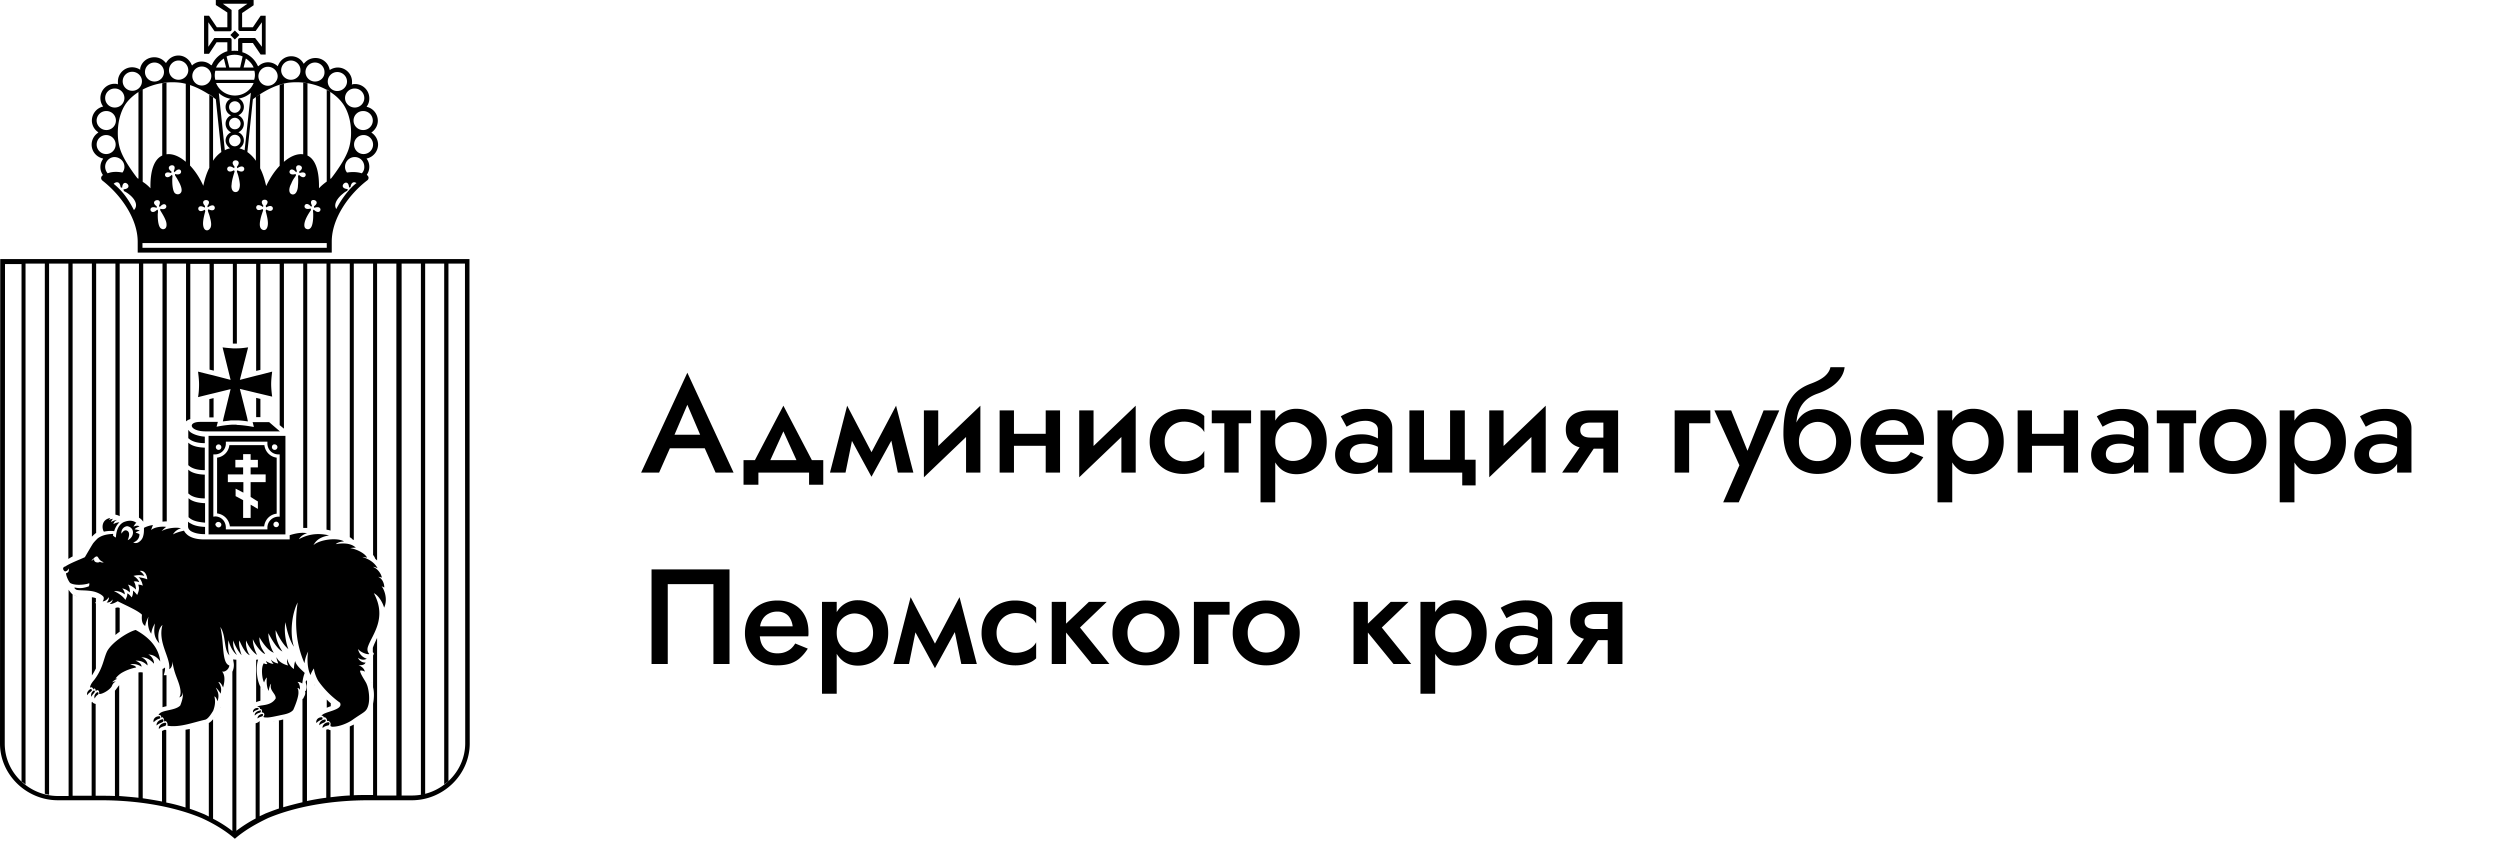 <?xml version="1.0" encoding="UTF-8"?> <svg xmlns="http://www.w3.org/2000/svg" width="222" height="75" fill="none"> <path fill="#000" fill-rule="evenodd" d="M5.136 71.063h3.802c3.424 0 6.56.577 8.96 1.577 1.068.488 2.09 1.088 2.958 1.843.867-.755 1.89-1.333 2.957-1.843 2.401-1 5.514-1.577 8.96-1.577h3.802c2.78 0 5.137-2.265 5.137-5.041l-.023-43.015H.022L0 66.022c0 2.776 2.357 5.04 5.136 5.04Zm15.898 2.754c-.067.066-.134.088-.178.133l.178-.133Zm18.41-50.41v46.235c.133-.09.244-.178.378-.29V23.407h1.467c0 14.19.022 28.403.022 42.594 0 2.576-2.179 4.64-4.736 4.64h-.911V23.407h1.712v47.168a2.33 2.33 0 0 0 .378-.088v-47.08h1.69Zm-24.592 41.46h.045-.045Zm3.691-.644s.023 0 .023-.022l-.023.022Zm-.022.022s.022 0 .022-.022c0 .022 0 .022-.022.022Zm-.044.022c.022 0 .044-.022.044-.022-.022.022-.022.022-.044.022Zm-.023.023s.023 0 .023-.023l-.023.023Zm-.088.022h.066-.066Zm-.023 0h.023-.023Zm-.044.022h.044-.044Zm-.045 0h.023-.023Zm1.334-1.51c0-.022 0-.022.023-.044 0 0 0 .022-.023.044Zm-.555.955c.022-.022.022-.045.044-.045l-.044.045Zm5.625.244c.044 0 .067-.022.111-.022-.044.022-.067.022-.111.022Zm-.378.067h.067c0-.022-.023 0-.067 0Zm-.067 0h.067-.067Zm-.178.022h.067-.067Zm-.489 0h.067-.067Zm9.339-5.063.022-.022s0 .022-.022.022Zm-.067.089c0-.023 0 0 0 0 0-.023 0 0 0 0Zm.156 1.399c0-.023-.023-.045-.023-.067 0 .022.023.044.023.067Zm.066.089c0-.023-.022-.045-.022-.067 0 .022 0 .044.022.067Zm.067.177c0-.022-.022-.044-.022-.066l.022.066Zm-18.321 1.91v-2.754h-.245c.067-.244.134-.444.111-.688a.592.592 0 0 1-.222.133v3.398c.089-.022.222-.067.356-.089Zm8.493-1.466.023.023c0-.023 0-.023-.023-.023Zm0-.044.023.022c-.023 0-.023 0-.023-.022Zm-.066-.067.022.022-.022-.022Zm-.067-.11s0 .021.022.021c0 0-.022 0-.022-.022Zm-.022-.023s0 .022.022.022l-.022-.022Zm-.534 1.51c-.022.022-.022.022 0 0-.022.022-.022.022 0 0Zm.022-.022s-.022.022-.022.044l.022-.044Zm.023-.022c-.023 0-.023.022 0 0-.023 0-.023.022 0 0Zm0-.023c0 .023 0 .023 0 0 0 .023 0 .023 0 0Zm.11-3.864v3.776c.112-.067.245-.09.379-.134V60.96v.022c-.334-.622-.423-1.732-.2-2.42-.045.021-.112.021-.178.021Zm5.76 3.02c.022.023.044.045.044.067 0-.044-.022-.044-.045-.066Zm-.556-.754c.022.022.022.044.044.066-.022-.022-.044-.044-.044-.066Zm-.067-.111c.022.022.022.044.044.066-.022-.022-.044-.044-.044-.066Zm1.134 1.376v.733c.067-.022.222-.089.356-.133v-.267a2.448 2.448 0 0 1-.356-.333ZM6.804 52.942c.022 0 .022 0 .044.022-.022 0-.044-.022-.044-.022Zm-.134-.045c.023 0 .023 0 .045.023 0 0-.022 0-.045-.023Zm-.066-.022c.022 0 .044.022.066.022-.022 0-.044 0-.066-.022Zm-.045-.022c.022 0 .022.022.045.022-.023-.022-.045-.022-.045-.022Zm3.691 1.133v2.398c.133-.111.245-.2.378-.289v-2.11l-.133-.044a.8.8 0 0 0-.245.045ZM8.516 59.36v-5.774a.169.169 0 0 0-.09-.045c.023-.022.068-.044.09-.066v-.355c-.045-.023-.09-.023-.134-.045-.066-.022-.155-.022-.222-.044v6.95c.133-.2.245-.4.356-.621Zm10.072-23.917v1.62h.378v-1.71l-.378.09Zm4.536 1.599V35.42l-.378-.088v1.71h.378Zm-2.268-24.05a.503.503 0 0 1-.512-.512c0-.288.223-.51.512-.51.289 0 .511.222.511.51 0 .267-.244.511-.511.511ZM27.97 7.24a.844.844 0 1 1 .845-.844c.022.466-.356.844-.845.844Zm4.38 1.465a.844.844 0 0 1-.845.844c-.467 0-.867-.377-.867-.844a.85.85 0 0 1 .867-.844c.467 0 .845.378.845.844Zm.756 1.999a.85.85 0 0 1-.867.844.844.844 0 1 1 0-1.688.85.85 0 0 1 .867.844Zm-3.157-2.62a.844.844 0 1 1 0-1.688c.467 0 .867.377.867.844 0 .466-.4.843-.867.843Zm3.18 4.752a.844.844 0 1 1-1.689 0 .844.844 0 0 1 1.688 0Zm-22.08-4.13a.85.85 0 0 1-.867.843.844.844 0 1 1 0-1.688.85.85 0 0 1 .867.844Zm-.756 1.998a.844.844 0 0 1-.844.844c-.467 0-.868-.378-.868-.844a.85.85 0 0 1 .868-.844c.467 0 .845.378.845.844Zm-.022 2.132a.844.844 0 1 1-1.688 0 .844.844 0 0 1 1.688 0Zm1.468-6.463c.467 0 .867.378.867.844a.85.85 0 0 1-.867.844.844.844 0 1 1 0-1.688Zm2.823.023a.844.844 0 1 1-1.688 0 .844.844 0 0 1 1.688 0Zm8.094-3.02h-1.312c-.133 0-.2.066-.2.155v1c-.09-.023-.2-.023-.29-.023-.11 0-.2 0-.288.022v-1a.152.152 0 0 0-.156-.155h-1.378l-.534.778V1.976l.556.8h1.356a.152.152 0 0 0 .156-.156V.888l-.779-.555h2.18l-.8.555v1.71c0 .09.066.156.155.156H22.7l.556-.778v2.177l-.6-.778Zm-1.334 2.62h-.956l-.245-.977c.222-.111.467-.156.712-.156.244 0 .489.045.711.156l-.222.977Zm-1.245 0h-.89c.134-.333.4-.6.69-.8l.2.8Zm.778 4.02a.503.503 0 0 1-.512-.511c0-.289.223-.511.512-.511.289 0 .511.222.511.51 0 .267-.244.511-.511.511Zm.511.954c0 .289-.222.511-.511.511a.503.503 0 0 1-.512-.51c0-.29.223-.511.512-.511.267 0 .511.244.511.51Zm.356 2.377a4.024 4.024 0 0 0-.467-.178c.245-.133.4-.4.4-.689a.78.78 0 0 0-.489-.732.834.834 0 0 0 .49-.755c0-.334-.2-.622-.49-.755a.81.81 0 0 0 .49-.756c0-.31-.179-.6-.445-.732.4-.067.756-.245 1.067-.511l-.556 5.107Zm.8-7.351h-.889l.2-.8c.29.2.556.467.69.8Zm.045 1.088H19.12a1.622 1.622 0 0 1 0-.8h3.47a1.4 1.4 0 0 1-.023.8Zm-.045.289a1.786 1.786 0 0 1-1.667 1.11c-.734 0-1.401-.444-1.668-1.11h3.335Zm1.268.244a.844.844 0 1 1 0-1.688c.467 0 .867.378.867.844 0 .444-.4.844-.867.844Zm8.338 7.773c-.423-.134-.89-.134-1.312-.067a.79.79 0 0 1-.178-.51c0-.467.378-.867.867-.867.467 0 .845.378.845.866a.786.786 0 0 1-.222.578Zm-6.293-8.306c-.467 0-.867-.377-.867-.844 0-.466.378-.866.867-.866a.85.85 0 0 1 .845.866c.022.467-.378.844-.845.844Zm-14.785 7.728a.79.79 0 0 1-.178.51c-.445-.088-.912-.088-1.312.068a.888.888 0 0 1-.223-.578c0-.466.378-.866.845-.866.49.022.867.4.867.866Zm7.715-8.061a.844.844 0 1 1-1.688 0 .844.844 0 0 1 1.688 0Zm-2.913.333a.844.844 0 0 1-.845-.844c0-.466.378-.866.845-.866.467 0 .867.378.867.866 0 .467-.4.844-.867.844Zm4.58 6.085c-.177.044-.333.089-.467.178l-.533-5.086c.289.267.645.444 1.045.51a.8.8 0 0 0-.445.734c0 .333.2.621.49.732a.81.81 0 0 0-.49.755c0 .334.2.622.49.756-.29.133-.49.4-.49.732 0 .29.178.533.4.689Zm8.605 8.838H12.651v-.422h16.365v.422h.022Zm-16.787.422h17.21v-.977c0-2.087 1.556-4.22 3.157-5.44a.273.273 0 0 0 .11-.223c0-.089-.044-.155-.11-.222l-.045-.044.023-.045c.133-.2.2-.422.2-.666 0-.244-.067-.466-.2-.666l-.045-.067.089-.022a1.28 1.28 0 0 0 .934-1.221c0-.4-.2-.777-.534-1.022l-.066-.044.066-.045c.312-.244.512-.6.512-.999 0-.577-.378-1.066-.912-1.221l-.089-.023.044-.066c.134-.2.2-.422.2-.666v-.023c0-.71-.578-1.265-1.267-1.265-.066 0-.133 0-.2.022l-.089.022.023-.089v-.155c0-.71-.579-1.266-1.268-1.266-.222 0-.445.067-.645.178l-.066.044-.023-.089a1.264 1.264 0 0 0-1.245-.977 1.27 1.27 0 0 0-.978.444l-.067.067-.044-.067a1.223 1.223 0 0 0-1.067-.6c-.512 0-.957.312-1.157.8l-.044.089-.067-.067a1.246 1.246 0 0 0-.778-.288c-.311 0-.6.11-.823.31l-.066.045-.045-.067a2.235 2.235 0 0 0-1.267-1.154l-.09-.023V3.82h.935l.689 1.021h.445V1.4h-.445l-.69 1.022h-.955V1.155l1.022-.689V0h-3.357v.444l1.023.666v1.31h-.934l-.69-1.021h-.444v3.376h.445l.667-1.022h.956v.8l-.09.022c-.555.2-1.022.621-1.267 1.154l-.044.067-.067-.022c-.222-.2-.511-.311-.822-.311-.29 0-.556.111-.779.289l-.066.066-.045-.089c-.2-.466-.645-.799-1.156-.799-.445 0-.823.222-1.067.6l-.045.066-.066-.066a1.27 1.27 0 0 0-.979-.445c-.6 0-1.111.4-1.245.978v.133l-.067-.045a1.34 1.34 0 0 0-.644-.177c-.712 0-1.268.577-1.268 1.266v.244l-.089-.022c-.066-.023-.133-.023-.2-.023-.711 0-1.267.578-1.267 1.266 0 .244.067.489.2.689l.045.066-.09.022a1.286 1.286 0 0 0-.911 1.222c0 .4.2.777.511 1l.067.044-.067.066a1.273 1.273 0 0 0-.533 1.022c0 .577.378 1.066.934 1.221l.089.022-.045.09c-.133.199-.2.421-.2.665 0 .245.067.467.2.667l.022.044-.044.044a.273.273 0 0 0-.111.223c0 .088.044.155.11.222 1.602 1.243 3.136 3.353 3.136 5.44v.955h.022Zm2.513-8.727s.022 0 0 0Zm1.734.666c.022.022.044.022.044.044 0-.022-.022-.022-.044-.044Zm2.09-5.996v6.529c-.267.533-.423 1.088-.534 1.599-.289-.644-.689-1.288-1.178-1.799v-7.15c-.111-.045-.245-.067-.378-.112v6.929c-.467-.4-1.09-.755-1.712-.666V7.35c-.134.022-.245.022-.378.044v6.418c-.956.444-1.067 1.954-1.045 2.909a3.398 3.398 0 0 0-.69-.577V7.95c-.133.067-.244.156-.377.222v7.706a.169.169 0 0 0-.09-.044c-.444-.578-1.111-1.51-1.445-2.332-.511-1.266-.378-3.264.49-4.397.911-1.155 2.69-1.954 4.602-1.777 1.467.134 2.89 1.155 3.313 1.488l.49 4.686a2.73 2.73 0 0 0-.735.777V8.616c-.066-.066-.2-.155-.333-.244Zm6.559 6.018c.022-.022.045-.022.045-.044a.048.048 0 0 1-.045.044Zm-.022.045c0-.023 0 0 0 0 0-.023 0 0 0 0Zm1.867-.733h.023-.023Zm-.066 0h.044-.044Zm2.09-5.752v8.172c-.245.178-.49.378-.69.6.023-.955-.088-2.465-1.022-2.91V7.396c-.111-.022-.245-.022-.378-.044v6.35c-.623-.088-1.245.267-1.712.667V7.439c-.134.023-.245.067-.378.111v7.173c-.49.511-.89 1.155-1.2 1.8-.112-.49-.268-1.067-.534-1.578V8.372c-.134.089-.267.178-.378.244v5.663a3.152 3.152 0 0 0-.756-.777l.489-4.686c.422-.333 1.845-1.354 3.313-1.488 1.912-.177 3.69.6 4.602 1.777.89 1.133 1.023 3.131.49 4.397-.334.822-1.001 1.754-1.446 2.332-.022.022-.044.022-.089.044V8.172a1.251 1.251 0 0 0-.311-.222Zm-8.16-4.441.4-.4-.4-.4-.4.4.4.4Zm4.847 13.48c.044.288.378.377.556.155.133-.155.2-.444.2-.666.022-.2.022-.378.022-.578 0-.044-.022-.266 0-.288l.067-.09.022.023c.623.622.89-.489.044-.178h-.022l-.022-.133c.778-.533-.6-.91-.2-.044l-.067.11-.022-.022c-.578-.688-.912.422-.044.178h.022l.022.111c0 .022-.133.222-.156.245-.11.155-.2.333-.267.51-.088.156-.2.444-.155.666Zm-4.78.066c.333 0 .378-.422.378-.666a4.156 4.156 0 0 0-.267-1.155l.044-.11h.022c.8.465.779-.734 0-.2l-.022.021-.044-.133c.489-.555-.245-.733-.356-.422-.067.133.067.311.156.422l-.045.133-.022-.022c-.778-.533-.8.666 0 .2h.022l.045.111c-.112.355-.245.777-.267 1.155-.045.266.022.666.355.666Zm-4.803-.067c.044-.222-.067-.488-.156-.688a9.621 9.621 0 0 0-.267-.489c-.022-.022-.133-.222-.155-.244v-.11h.022c.845.221.534-.867-.044-.179l-.023.023-.066-.111c.422-.866-.979-.489-.2.044l-.023.133h-.022c-.845-.31-.578.8.044.178l.023-.022.066.089c0 .022-.022.244-.022.288 0 .2 0 .378.022.578.023.2.067.51.2.666.223.2.534.111.6-.155Zm11.473 3.243c.133-.156.178-.467.2-.667.022-.2.022-.377.022-.577 0-.022-.022-.266-.022-.289l.067-.088.022.022c.622.622.89-.489.044-.178h-.022l-.022-.133c.578-.4-.045-.71-.223-.489-.088.111-.022.311.045.422l-.067.111-.022-.022c-.578-.688-.912.422-.044.178h.022l.022.133c-.2.289-.422.644-.534 1-.066.221-.133.621.178.688.111.044.245 0 .334-.111Zm-4.47-.023c.045.112.156.2.29.223.311.022.378-.378.378-.6 0-.355-.111-.755-.2-1.11l.044-.111h.022c.756.466.779-.667 0-.2h-.022l-.044-.134c.644-.688-.779-.755-.2 0l-.045.111-.022-.022c-.134-.11-.467-.266-.556-.022-.044.089 0 .2.067.267.133.088.333.022.467-.045h.022l.044.111c0 .022-.089.245-.089.267a4.053 4.053 0 0 0-.155.555c-.045.222-.09.51 0 .71Zm-8.893-1.532v-.133h.022c.845.222.534-.866-.044-.178l-.023.023-.066-.112c.422-.843-.979-.488-.2.045v.133h-.023c-.845-.31-.578.8.045.178l.022-.022.067.088c0 .023 0 .245-.022.29 0 .199 0 .377.022.576.022.2.067.49.2.667.089.088.222.155.333.11.29-.066.245-.488.178-.688-.11-.333-.333-.688-.511-.977Zm4.47 1.533c.088-.2.044-.49 0-.689-.045-.178-.09-.377-.157-.555a1.867 1.867 0 0 1-.088-.267l.044-.11h.022c.134.066.334.133.467.044a.212.212 0 0 0 .067-.267c-.09-.244-.423-.088-.556.023l-.044.022-.045-.111c.6-.733-.845-.689-.2 0l-.022.133h-.023c-.755-.466-.733.666 0 .2h.023l.044.11c-.089.334-.2.756-.2 1.111 0 .222.067.622.378.6.133-.022.222-.111.29-.244Zm-6.805-1.555a.61.61 0 0 0 .178-.333c.09-.555-.6-1.133-1.067-1.355l-.045-.155h.023c1-.089-.067-1.133-.134-.156v.023l-.133-.045c-.045-.2-.089-.422-.29-.444-.11-.022-.244.044-.333.133.867.71 1.334 1.444 1.801 2.332Zm19.767-2.398c-.09-.045-.178-.09-.267-.067-.178.044-.245.244-.267.422l-.133.044v-.022c-.067-.977-1.134.067-.134.156h.023l-.045.155a1.573 1.573 0 0 0-.4.267c-.311.244-.712.688-.667 1.11.022.089.044.178.089.244.489-.955 1.223-1.887 1.8-2.31Zm2.223 35.82c.089 0 .2.089.245.089-.023-.511-.267-.822-.534-.933.045-.022.267.044.311.066-.022-.244-.289-.755-.778-.954.156-.023.311.088.4.11-.355-.643-.978-.865-1.356-.999.133 0 .334.045.422.067-.133-.333-.867-.755-1.49-.844.157-.044.401-.044.49-.044-.422-.422-1.178-.422-1.779-.311.156-.156.423-.222.734-.245-.623-.377-2.201-.155-2.713.334.334-.667 1.023-.8 1.379-.867-1.178-.288-2.068 0-2.668.334.155-.29.489-.467.734-.533-.245-.023-.623-.111-1.557.177v.378h-7.56c-.51 0-1.067-.067-1.49-.378-.133-.11-.266-.244-.333-.4-.4.09-.756.2-.978.334.067-.156.356-.467.711-.533-.333-.133-1.245-.045-1.734.244.067-.067.267-.289.423-.377-.4-.067-1.09.022-1.357.288.045-.089.067-.2.178-.444-.244 0-.667.156-.8.244 0 .245 0 .489-.067.71a.844.844 0 0 1-.311.49c-.156.133-.356.2-.578.088.422-.133.555-.466.555-.71 0-.045-.177-.111-.333-.156.067-.11.245-.133.356-.177-.045-.045-.312-.111-.445-.111.045-.134.334-.222.422-.267-.177-.133-.4-.022-.533.022.089-.155.2-.333.267-.333-.067-.044-.378-.333-1.023-.11-.222.066-.756.354-.8 1.398-.134-.022-.134-.089-.245-.133-.022-.111.022-.156-.022-.178-.512.023-.979.111-1.357.4-.133.133-.31.31-.422.466-.222.356-.423.711-.712 1.2-.31.155-1.267.51-1.734.821-.333.089-.178.378-.022.444.2-.044.245-.11.311-.266.067.244-.022.377-.222.422-.022.155.155.622.356.866.467.288 1.49.133 1.69.022.044.067 0 .267-.045.289-.356.11-.69.222-1.245.089-.022.088.022.11.111.177.178.133.934.022 1.645.2.4.111.756.333.823.489.022.089.022.222-.089.377.311-.044.423-.222.556-.377 0 0 .022.266-.2.466.244.022.378-.067.533-.267-.022.156-.066.267-.266.4.2.045.578-.155.711-.244.578.31 1.801.822 2.157 1.2-.022.243-.067.799.289.998.022-.177.111-.444.289-.821-.089.466-.067 1.066.245 1.51.044-.289.11-.555.333-.91-.111.621-.133 1.243.4 1.776-.2-.577-.11-1.332.267-1.643-.445 1.576.734 2.887.6 3.93.245-.133.29-.466.29-.71.11 1.066.51 1.62.666 2.354.067.31.09.6-.066.866.222-.09.289-.2.311-.467.067.467-.156 1-.222 1.177-.49.511-1.779.356-1.935.866.023-.022.267-.088.245.245.133-.222.311.177.244.333.2-.178.356.133.312.355 1.09.178 2.245-.289 3.335-.533.289-.066.578-.577.711-.777.112-.267.267-.8.112-1.288.133.022.2.2.289.422.178-.578.022-.844-.156-1.2.089.045.356.378.422.534.134-.489-.022-.778-.2-1.044.2 0 .356.333.423.488.2-.71.133-1.154-.09-1.42.268.088.623-.223.646-.534-.69-.222-.445-1.932-.8-3.42.533.8.288 2.066.822 2.532-.111-.2-.178-.888-.09-1.355.068.378.335 1 .735 1.31-.111-.244-.4-.621-.312-1.287.134.488.512 1.065.734 1.31-.044-.133-.311-.889-.2-1.31.245.555.578 1.199.934 1.31-.2-.222-.4-.822-.334-1.31.2.533.645 1.088.979 1.288-.023-.023-.4-.755-.378-1.4.2.533.845 1.288 1.09 1.31-.112-.244-.535-.643-.512-1.487.311.555.822 1.243 1.29 1.377-.2-.2-.512-1.11-.49-1.733.245.467.756 1.4 1.245 1.622-.089-.134-.644-.933-.6-1.888.422.91.8 1.4 1.134 1.688-.111-.244-.445-1.355-.267-2.399.178 1.066.511 1.844.756 2.177-.378-1.11-.2-2.932.334-3.931-.312 2.043-.09 3.82.6 5.396.067-.4.133-.666.334-1.043-.112.555-.09 1.599.222 2.11-.022-.112.178-.467.289-.6.022.377.267.932.4 1.132.756 1.066 1.579 1.666 1.912 1.91.356.71-1.6.777-1.645 1.2.044-.09.2-.023.2.11.156-.089.334.178.289.333.133-.11.378.111.311.311-.022.178.045.134.134.178.645.022 1.49-.355 1.867-.644.89-.622 1.134-.666 1.29-1.066.289-.666.067-1.777-.067-2.043-.044-.2-.6-.933-.6-1.221.133-.045.334.022.422.088-.022-.244-.266-.466-.555-.577.4.022.578-.089.622-.244-.156.044-.556-.09-.667-.422.156.133.467.266.778.089a1.11 1.11 0 0 1-.778-.867c.222.311.867.533 1 .445-.2-.222-.2-.467-.088-.733.355-.977 1.69-2.465.489-4.664.445.2.823.91.912 1.288.4-.843-.09-1.798-.223-1.887ZM8.36 49.656c-.067.021-.133.132-.244.11.155-.133.11-.089.31-.288.379-.245.179.244.779.444-.089.066-.311 0-.334-.045-.088.133-.578.09-.51-.222Zm3.936 1.598c.2.133.355.533.378.755a.815.815 0 0 0-.4-.089c.133.333.044.6-.09.91-.11-.11-.222-.288-.378-.377.023.245-.022.4-.11.6-.134-.156-.245-.311-.401-.355.044.2-.111.444-.156.577-.2-.311-.667-.644-1.022-.777 0 0 .511-.09.956.288.022-.133-.045-.355-.223-.533.245.045.445.134.667.356.045-.156 0-.489-.155-.689.244.023.711.4.711.444 0-.155-.044-.577-.2-.71.134-.067.356 0 .49.044-.067-.2-.29-.444-.512-.555.133-.044.6-.133.956 0-.067-.178-.245-.333-.4-.444.489-.089.667.466.667.755-.178-.089-.467-.156-.778-.2Zm-1.001-4.53c.734.133.623 1 .044 1.243.112-.266.223-.666-.022-.821-.2-.133-.378 0-.533.244a.581.581 0 0 1 .511-.666Zm-1.156.444c.067-.244.244-.6.467-.777-.156-.023-.4.066-.534.155.045-.244.223-.333.311-.377-.066 0-.333.066-.533.2.044-.09.111-.267.222-.311-.067.022-.289.044-.4.11a.706.706 0 0 1 .133-.177c-.845.155-.756.977-.578 1.221.29-.066.645-.088.912-.044Zm3.535 11.77c.022-.222-.133-.644-.511-.822.267.022.667.067 1.067.622-.178-1.755-1.846-2.598-2.179-2.798-.645.155-2.09 1.066-2.535 1.887-.333.689-.355 1.488-1.134 2.532-.31.355-.4.577-.378.733.023-.111.267-.089.267.155.067-.177.245-.133.223.133.2-.222.355-.022.31.245.245.044.912-.333 1.113-.666.044-.09.11-.334.355-.422-.044-.045-.2 0-.311.066.089-.155.378-.31.445-.31-.045-.023-.09-.067-.156-.023.133-.2.356-.4.578-.533a4.11 4.11 0 0 1 1.268-.466c-.067-.156-.312-.222-.534-.244.267-.134.711-.023 1 .177.023-.2-.178-.4-.533-.533.4-.022.711.067 1.067.422.044-.31-.267-.644-.556-.71.534-.067.979.377 1.134.555Zm-5.047 2.531c-.311.2-.267.511-.2.556.044-.2.267-.334.311-.378.045-.222-.089-.178-.111-.178Zm-.29-.155c-.31.2-.266.51-.2.555.045-.2.223-.289.268-.422.066-.089-.045-.133-.067-.133Zm-.266-.133-.067.022c-.31.2-.31.466-.222.533.022-.178.245-.244.378-.422.022-.044-.067-.156-.089-.133Zm18.988-1.422c-.111-.133-.778-.644-.845-1.066a2.27 2.27 0 0 0-.11.711c-.29-.155-.579-.622-.579-.91-.044.11-.067.4.067.6-.445-.09-.934-.4-1.023-.734-.044.156.111.422.133.556-.289-.045-.556-.222-.645-.356 0 .045.134.311.245.4-.378-.044-.622-.222-.69-.267.023.067.09.2.134.267-.11.022-.244 0-.311-.067-.29.356-.156 1.466.022 1.71.045-.2.178-.4.245-.444 0 0-.111.666.155 1.2.023-.178.112-.578.223-.645-.2.622.445.866.4 1.31-.49.778-1.49.49-1.645.778.11-.067.333.022.222.2.133-.134.267.066.178.266.089-.044.378.089.155.378.023.066.178.066.267.066.245.022.8-.11 1.134-.177.356-.09.934-.134 1.245-.489.156-.333.467-1.11.467-1.532 0-.089 0-.333-.11-.422.133.022.2.044.244.178.022-.334-.067-.6-.223-.711.178-.022.356.089.423.133.022-.022.044-.51.222-.933Zm2.09 4.375c-.422.045-.556.4-.489.511.156-.178.467-.222.534-.244.155-.245 0-.267-.045-.267Zm-.289-.244c-.422.044-.556.4-.489.51.156-.177.4-.2.511-.31.09-.111.023-.2-.022-.2Zm-.267-.2h-.066c-.423.044-.49.4-.423.51.156-.177.356-.266.512-.31.044-.022.022-.2-.023-.2Zm-5.314-.289c-.333.045-.444.311-.4.4.133-.133.378-.178.423-.2.133-.177 0-.2-.023-.2Zm-.155-.333-.111.045c-.29.066-.445.288-.379.422a.838.838 0 0 1 .423-.245c.156-.044.111-.222.067-.222Zm-.245-.2h-.067c-.333.045-.378.311-.333.4.111-.155.289-.2.4-.244.223-.089.022-.156 0-.156Zm-8.227 1.31c-.466.067-.6.445-.533.556.155-.2.511-.244.578-.289.155-.244 0-.266-.045-.266Zm-.2-.31c-.467.066-.6.444-.533.555.178-.2.422-.222.556-.333.088-.111.022-.222-.023-.222Zm-.267-.267h-.088c-.467.045-.512.444-.445.533.178-.2.378-.288.556-.333.044 0 .022-.2-.023-.2Zm2.69-17.566c-.044-.044-.088-.066-.133-.11v-1.688c.045.044.09.066.134.11.267.178.69.312 1.334.334v1.732c-.378-.044-.956-.089-1.334-.378Zm4.159-8.305c.489.022.978.089 1.467.178h.045l-.112-.422h1.468l.956.821H18.277c-1.446 0-1.668-.843-.49-.843h1.557l-.111.421h.044a9.761 9.761 0 0 1 1.379-.177h.222c.067 0 .111 0 .156.022Zm.978-.311c-.334-.044-.645-.089-.978-.089h-.356c-.111 0-.222 0-.311.022-.2.023-.378.045-.579.067l.067-.31.623-2.555-1.534.378-.378.089-.979.244c.067-.378.09-.755.09-1.133 0-.377-.045-.755-.09-1.132l.979.244.378.089 1.534.4-.712-2.887c.312.044.6.066.912.089h.378c.333 0 .645-.045.978-.09l-.733 2.888 1.467-.378.378-.089L24.169 33c-.045.377-.09.733-.09 1.11 0 .378.045.755.09 1.11l-1.023-.244-.378-.089-1.468-.355.645 2.554.067.333Zm2.134 2.287c0 .134.112.245.245.245a.246.246 0 0 0 .245-.245.247.247 0 0 0-.245-.244c-.133-.022-.244.089-.244.244Zm-4.735.245a.246.246 0 0 0 .244-.245.247.247 0 0 0-.244-.244.247.247 0 0 0-.245.244c0 .134.111.245.245.245Zm0 6.884a.247.247 0 0 0 .244-.244c0-.023 0-.067-.022-.09a.273.273 0 0 0-.245-.155c-.11 0-.2.067-.244.156-.022.022-.022.066-.022.089.044.133.155.244.289.244Zm4.335.022c0-.533.423-.955.956-.977h.134v-5.53h-.134a.967.967 0 0 1-.956-.977v-.155h-3.69v.155a.967.967 0 0 1-.957.977h-.155V45.88l.155-.022c.4 0 .756.244.89.622.044.11.066.244.066.377v.156H23.746v-.156Zm-.289-.111h-3.046a.785.785 0 0 0-.044-.222 1.289 1.289 0 0 0-1.09-.933V40.64a1.252 1.252 0 0 0 1.09-1.11h3.112a1.252 1.252 0 0 0 1.09 1.11v4.974c-.6.067-1.045.533-1.112 1.133Zm1.067-.422a.247.247 0 0 0-.244.244c0 .134.111.245.244.245a.247.247 0 0 0 .245-.245.247.247 0 0 0-.244-.244Zm-2.934-1.91v1.577h.667v-1.177l.489.289.155.088v-.666l-.155-.088-.49-.311v-1.31h1.335v-.689h-1.335v-.622h.645v-.666h-.645v-.51h-.666v.51H20.9v.666H21.59v.622h-1.357v.688h1.379v.933l-.556-.289-.134-.066v.666l.134.067.534.288Zm-3.402-.155c-.356 0-.934-.045-1.334-.333-.045-.045-.09-.067-.134-.111v-2.11c.045.044.09.067.134.111.266.178.689.311 1.334.333v2.11Zm0-2.51c-.356 0-.934-.044-1.334-.333-.045-.044-.09-.066-.134-.11v-2c.045.045.09.067.134.112.266.177.667.31 1.334.333v1.998Zm0-2.398c-.356 0-.934-.044-1.334-.333-.045-.044-.09-.067-.134-.111v-.733c.045.044.09.111.134.156.333.288.956.422 1.334.444v.577Zm.333 7.129v-7.773h6.826v8.75h-6.826V46.48Zm-1.378.11c.267.112.6.178 1.067.2v.644c-.578 0-.978-.11-1.245-.266a.39.39 0 0 1-.111-.089l-.067-.066a.475.475 0 0 1-.089-.267v-.421c.044.043.089.066.133.11.112.045.2.111.312.156ZM2.268 69.665V23.406H3.98v47.08c.133.022.245.066.378.088V23.406H6.07v26.227c.111-.067.245-.156.378-.222V23.406H8.16v24.25c.111-.11.245-.244.378-.333V23.406h1.712v22.296c.133.023.267.067.378.134v-22.43h1.712V45.97c.156.089.267.2.378.355V23.406h1.712v22.918c.133-.022.245-.022.378-.022V23.406h1.712V37.42a.874.874 0 0 1 .378-.2V23.43h1.712v9.393l.378.089v-9.483h1.69v7.085h.356v-7.085h1.712v9.505l.378-.089v-9.416h1.712v14.324l.378.311V23.406h1.712V46.88h.356V23.406h1.712v23.629c.133.022.266.044.378.089h-.023V23.406h1.712v24.295c.111.067.2.133.267.222.022 0 .067.022.09.022V23.406h1.711v25.872c.09.11.156.222.2.355.067.044.111.089.156.133v-26.36h1.712v47.235h-1.712V56.65c-.089.177-.156.355-.245.532-.022.067-.089.2-.133.356v.377l.089.09-.022.11c0 .022-.023.044-.045.089v2.842-.022c.111.467.09.977 0 1.466v8.106h-.422c-.423 0-.867 0-1.29.022v-6.285l.067-.022c-.134.067-.29.133-.423.2v6.129c-.578.022-1.134.089-1.712.155v-5.951c-.066-.022-.155-.045-.222-.089-.044.022-.111.022-.156.044v6.04c-.578.067-1.156.178-1.712.29V60.425c-.044 0-.089.022-.11.11-.023.134.133.334.066.6l-.045.222-.089-.022a.61.61 0 0 1-.066.51l-.111.223-.045-.022v9.194c-.578.133-1.156.288-1.712.444V63.89c-.111.022-.245.067-.378.089v7.817c-.4.133-.8.288-1.2.444-.178.089-.334.155-.512.244v-8.46a.644.644 0 0 1-.356.2v8.46c-.6.31-1.178.688-1.712 1.088v-15.19c-.111 0-.2-.022-.289-.022.022.178.067.311.067.489 0 .222-.045.422-.133.6v14.145a10.625 10.625 0 0 0-1.713-1.088v-8.838c-.11.133-.244.266-.378.333v8.305c-.177-.088-.333-.177-.511-.244-.378-.155-.778-.31-1.178-.444v-7.084c-.134.022-.245.044-.378.066v6.907a14.896 14.896 0 0 0-1.712-.444v-6.418c-.023-.022-.067-.022-.09-.045-.11.023-.2.067-.288.112v6.262c-.579-.111-1.134-.2-1.712-.289v-11.17a1.081 1.081 0 0 0-.378 0v11.126c-.579-.067-1.157-.111-1.712-.156v-9.837c-.134.155-.245.333-.378.488v9.35c-.445-.023-.868-.023-1.312-.023h-.4v-8.15l.066.022-.2-.066a.395.395 0 0 1-.178-.156l-.066.111.022-.022v8.261h-1.69V52.786l.022.023a1.964 1.964 0 0 1-.378-.445v18.321h-.934c-2.557 0-4.736-2.065-4.736-4.641 0-14.19.023-28.403.023-42.593h1.467v45.946c.111.067.223.156.356.267Z" clip-rule="evenodd"></path> <path fill="#000" d="m58.84 39.805.264-1.2h3.9l.277 1.2h-4.44Zm2.196-3.864-1.32 3.084-.023.312-1.164 2.628h-1.597l4.104-8.868 4.105 8.868h-1.597l-1.14-2.556-.036-.348-1.332-3.12Zm8.529 2.364-1.5 3.3-1.344-.144 2.844-5.436 2.844 5.436-1.344.144-1.5-3.3Zm2.28 3.66h-4.5v1.08h-1.32v-2.184h7.08v2.184h-1.26v-1.08Zm7.882 0-.84-4.14.684-1.8 1.536 5.94h-1.38Zm-2.7-1.128 2.544-4.812.12 2.124-2.304 4.188-.36-1.5Zm.36 1.5-2.28-4.188.12-2.124 2.52 4.812-.36 1.5Zm-3.684-.372 1.524-5.94.696 1.8-.84 4.14h-1.38Zm13.295-4.32-4.956 4.74.06-1.62 4.956-4.74-.06 1.62Zm-3.684-1.2v4.476l-1.272 1.464v-5.94h1.272Zm3.744-.42v5.94h-1.272V37.49l1.272-1.464Zm2.273 3.564v-1.068h4.224v1.068h-4.224Zm3.528-3.144h1.273v5.52h-1.273v-5.52Zm-4.091 0h1.272v5.52h-1.273v-5.52Zm12.023 1.2-4.956 4.74.06-1.62 4.956-4.74-.06 1.62Zm-3.684-1.2v4.476l-1.272 1.464v-5.94h1.272Zm3.744-.42v5.94h-1.272V37.49l1.272-1.464Zm2.573 3.18c0 .352.076.66.228.924.152.256.356.46.612.612.264.152.556.228.876.228.264 0 .516-.04.756-.12.24-.08.452-.192.636-.336.184-.144.32-.304.408-.48v1.428c-.192.192-.452.344-.78.456a3.324 3.324 0 0 1-1.08.168c-.568 0-1.08-.12-1.536-.36a2.843 2.843 0 0 1-1.068-1.02 2.927 2.927 0 0 1-.384-1.5c0-.568.128-1.068.384-1.5.264-.432.62-.768 1.068-1.008a3.162 3.162 0 0 1 1.536-.372c.392 0 .752.056 1.08.168.328.112.588.264.78.456v1.428a1.253 1.253 0 0 0-.42-.48 2.099 2.099 0 0 0-.636-.336c-.24-.08-.488-.12-.744-.12-.32 0-.612.076-.876.228-.256.152-.46.36-.612.624a1.795 1.795 0 0 0-.228.912Zm4.181-2.76h3.492v1.14h-3.492v-1.14Zm1.116.24h1.272v5.28h-1.272v-5.28Zm4.521 7.92h-1.308v-8.16h1.308v8.16Zm4.572-5.4c0 .608-.124 1.132-.372 1.572a2.616 2.616 0 0 1-.984.996 2.723 2.723 0 0 1-1.332.336c-.472 0-.884-.116-1.236-.348a2.365 2.365 0 0 1-.804-1.008c-.184-.44-.276-.956-.276-1.548 0-.6.092-1.116.276-1.548.192-.432.46-.764.804-.996a2.14 2.14 0 0 1 1.236-.36c.48 0 .924.116 1.332.348.408.224.736.552.984.984.248.432.372.956.372 1.572Zm-1.344 0c0-.368-.076-.68-.228-.936a1.443 1.443 0 0 0-.612-.588 1.693 1.693 0 0 0-.828-.204 1.47 1.47 0 0 0-.732.204c-.24.128-.44.32-.6.576-.152.256-.228.572-.228.948s.076.692.228.948c.16.256.36.452.6.588.24.128.484.192.732.192.304 0 .58-.064.828-.192.256-.136.46-.332.612-.588.152-.264.228-.58.228-.948Zm3.395 1.128c0 .168.044.308.132.42.096.112.22.2.372.264.152.056.324.084.516.084.28 0 .532-.044.756-.132.224-.088.4-.228.528-.42.128-.192.192-.448.192-.768l.192.624c0 .352-.092.656-.276.912-.184.248-.432.44-.744.576-.312.128-.66.192-1.044.192-.36 0-.688-.064-.984-.192a1.664 1.664 0 0 1-.696-.564c-.168-.256-.252-.572-.252-.948s.096-.7.288-.972c.192-.272.464-.48.816-.624.36-.144.78-.216 1.26-.216.32 0 .604.04.852.12.256.08.468.172.636.276.168.104.284.196.348.276v.684a2.548 2.548 0 0 0-.756-.396 2.73 2.73 0 0 0-.888-.132c-.272 0-.504.04-.696.12a.867.867 0 0 0-.42.324.886.886 0 0 0-.132.492Zm-.288-2.436-.516-.924c.248-.152.564-.3.948-.444a3.744 3.744 0 0 1 1.32-.216c.456 0 .856.068 1.2.204.344.136.612.332.804.588.2.248.3.556.3.924v3.936h-1.272v-3.792a.654.654 0 0 0-.324-.588c-.208-.144-.464-.216-.768-.216-.264 0-.508.032-.732.096a3.11 3.11 0 0 0-.588.228c-.16.08-.284.148-.372.204Zm10.497 2.928h.96v2.28h-1.188v-1.14h-4.692v-5.52h1.296v4.38h2.316v-4.38h1.308v4.38Zm7.127-3.18-4.956 4.74.06-1.62 4.956-4.74-.06 1.62Zm-3.684-1.2v4.476l-1.272 1.464v-5.94h1.272Zm3.744-.42v5.94h-1.272V37.49l1.272-1.464Zm2.838 5.94h-1.38l1.896-2.736h1.32l-1.836 2.736Zm3.588 0h-1.308v-5.52h1.308v5.52Zm-.828-3.108v.984h-1.716a3.14 3.14 0 0 1-1.044-.168 1.702 1.702 0 0 1-.768-.552c-.192-.256-.288-.588-.288-.996 0-.408.096-.732.288-.972.192-.248.448-.428.768-.54a3.14 3.14 0 0 1 1.044-.168h1.716v1.08h-1.608c-.2 0-.368.024-.504.072a.645.645 0 0 0-.312.216.604.604 0 0 0-.108.372c0 .16.036.288.108.384a.645.645 0 0 0 .312.216c.136.048.304.072.504.072h1.608Zm5.851-2.412h3.168v1.14h-1.884v4.38h-1.284v-5.52Zm9.289 0-3.6 8.16h-1.38l1.44-3.288-2.22-4.872h1.488l1.764 4.368-.612-.036 1.728-4.332h1.392Zm3.404 1.02.06-1.14c.56 0 1.06.124 1.5.372.44.248.784.588 1.032 1.02.256.432.384.928.384 1.488 0 .552-.128 1.048-.384 1.488a2.754 2.754 0 0 1-1.056 1.02c-.44.248-.952.372-1.536.372a3.098 3.098 0 0 1-1.56-.396c-.456-.272-.816-.676-1.08-1.212-.264-.536-.396-1.2-.396-1.992l1.38.72c0 .344.072.648.216.912.152.256.352.46.6.612.248.144.528.216.84.216.312 0 .592-.072.84-.216a1.66 1.66 0 0 0 .588-.612c.144-.264.216-.568.216-.912 0-.344-.072-.648-.216-.912a1.548 1.548 0 0 0-.588-.612 1.642 1.642 0 0 0-.84-.216Zm-2.244 1.74c0-.448.056-.848.168-1.2.112-.36.268-.664.468-.912.208-.248.452-.436.732-.564.28-.136.592-.204.936-.204l-.06 1.14c-.192 0-.388.04-.588.12a1.557 1.557 0 0 0-.528.336c-.16.144-.292.324-.396.54a1.815 1.815 0 0 0-.144.744h-.588Zm-.792-.72c0-.752.068-1.416.204-1.992a3.437 3.437 0 0 1 .744-1.464c.36-.408.856-.728 1.488-.96.544-.2.956-.42 1.236-.66.28-.248.448-.516.504-.804h1.26c-.04.352-.168.68-.384.984-.216.304-.5.572-.852.804a5.342 5.342 0 0 1-1.176.564c-.496.176-.884.416-1.164.72-.272.304-.46.648-.564 1.032a4.479 4.479 0 0 0-.156 1.176l.12 1.26-1.26-.66Zm7.612 1.02v-.888h3.468a1.765 1.765 0 0 0-.216-.684 1.063 1.063 0 0 0-.444-.456 1.384 1.384 0 0 0-.708-.168c-.288 0-.548.064-.78.192-.232.12-.416.3-.552.54a1.609 1.609 0 0 0-.204.828l-.024.336c0 .408.064.748.192 1.02.136.264.32.464.552.6.24.128.516.192.828.192.256 0 .48-.036.672-.108.2-.072.376-.172.528-.3.152-.136.28-.292.384-.468l1.116.456a3.814 3.814 0 0 1-.636.78c-.232.224-.52.4-.864.528-.336.12-.756.18-1.26.18-.568 0-1.064-.124-1.488-.372a2.568 2.568 0 0 1-.984-1.02 3.141 3.141 0 0 1-.348-1.488 3.615 3.615 0 0 1 .048-.588c.08-.456.24-.856.48-1.2.248-.344.572-.612.972-.804.4-.192.86-.288 1.38-.288.568 0 1.056.116 1.464.348.416.224.736.548.96.972.224.416.336.916.336 1.5v.168c0 .056-.008.12-.024.192h-4.848Zm7.38 5.1h-1.308v-8.16h1.308v8.16Zm4.572-5.4c0 .608-.124 1.132-.372 1.572a2.616 2.616 0 0 1-.984.996 2.723 2.723 0 0 1-1.332.336c-.472 0-.884-.116-1.236-.348a2.365 2.365 0 0 1-.804-1.008c-.184-.44-.276-.956-.276-1.548 0-.6.092-1.116.276-1.548.192-.432.46-.764.804-.996a2.14 2.14 0 0 1 1.236-.36c.48 0 .924.116 1.332.348.408.224.736.552.984.984.248.432.372.956.372 1.572Zm-1.344 0c0-.368-.076-.68-.228-.936a1.443 1.443 0 0 0-.612-.588 1.693 1.693 0 0 0-.828-.204 1.47 1.47 0 0 0-.732.204c-.24.128-.44.32-.6.576-.152.256-.228.572-.228.948s.076.692.228.948c.16.256.36.452.6.588.24.128.484.192.732.192.304 0 .58-.064.828-.192.256-.136.46-.332.612-.588.152-.264.228-.58.228-.948Zm3.143.384v-1.068h4.224v1.068h-4.224Zm3.528-3.144h1.272v5.52h-1.272v-5.52Zm-4.092 0h1.272v5.52h-1.272v-5.52Zm7.835 3.888c0 .168.044.308.132.42.096.112.22.2.372.264.152.056.324.084.516.084.28 0 .532-.044.756-.132.224-.088.4-.228.528-.42.128-.192.192-.448.192-.768l.192.624c0 .352-.092.656-.276.912-.184.248-.432.44-.744.576-.312.128-.66.192-1.044.192-.36 0-.688-.064-.984-.192a1.664 1.664 0 0 1-.696-.564c-.168-.256-.252-.572-.252-.948s.096-.7.288-.972c.192-.272.464-.48.816-.624.36-.144.78-.216 1.26-.216.32 0 .604.04.852.12.256.08.468.172.636.276.168.104.284.196.348.276v.684a2.548 2.548 0 0 0-.756-.396 2.73 2.73 0 0 0-.888-.132c-.272 0-.504.04-.696.12a.867.867 0 0 0-.42.324.886.886 0 0 0-.132.492Zm-.288-2.436-.516-.924c.248-.152.564-.3.948-.444a3.744 3.744 0 0 1 1.32-.216c.456 0 .856.068 1.2.204.344.136.612.332.804.588.2.248.3.556.3.924v3.936h-1.272v-3.792a.654.654 0 0 0-.324-.588c-.208-.144-.464-.216-.768-.216-.264 0-.508.032-.732.096a3.11 3.11 0 0 0-.588.228c-.16.08-.284.148-.372.204Zm4.81-1.452h3.492v1.14h-3.492v-1.14Zm1.116.24h1.272v5.28h-1.272v-5.28Zm2.665 2.52c0-.568.128-1.068.384-1.5.264-.432.62-.768 1.068-1.008a3.093 3.093 0 0 1 1.524-.372c.568 0 1.072.124 1.512.372.448.24.804.576 1.068 1.008.264.432.396.932.396 1.5 0 .56-.132 1.06-.396 1.5-.264.432-.62.772-1.068 1.02-.44.24-.944.36-1.512.36-.568 0-1.076-.12-1.524-.36a2.843 2.843 0 0 1-1.068-1.02 2.927 2.927 0 0 1-.384-1.5Zm1.332 0c0 .344.072.648.216.912.144.256.34.46.588.612.248.144.528.216.84.216.304 0 .58-.072.828-.216.256-.152.456-.356.6-.612.144-.264.216-.568.216-.912 0-.344-.072-.648-.216-.912a1.524 1.524 0 0 0-.6-.612 1.619 1.619 0 0 0-.828-.216c-.312 0-.592.072-.84.216a1.548 1.548 0 0 0-.588.612 1.874 1.874 0 0 0-.216.912Zm7.11 5.4h-1.308v-8.16h1.308v8.16Zm4.572-5.4c0 .608-.124 1.132-.372 1.572a2.616 2.616 0 0 1-.984.996 2.723 2.723 0 0 1-1.332.336c-.472 0-.884-.116-1.236-.348a2.365 2.365 0 0 1-.804-1.008c-.184-.44-.276-.956-.276-1.548 0-.6.092-1.116.276-1.548.192-.432.46-.764.804-.996a2.14 2.14 0 0 1 1.236-.36c.48 0 .924.116 1.332.348.408.224.736.552.984.984.248.432.372.956.372 1.572Zm-1.344 0c0-.368-.076-.68-.228-.936a1.443 1.443 0 0 0-.612-.588 1.693 1.693 0 0 0-.828-.204 1.47 1.47 0 0 0-.732.204c-.24.128-.44.32-.6.576-.152.256-.228.572-.228.948s.076.692.228.948c.16.256.36.452.6.588.24.128.484.192.732.192.304 0 .58-.064.828-.192.256-.136.46-.332.612-.588.152-.264.228-.58.228-.948Zm3.395 1.128c0 .168.044.308.132.42.096.112.22.2.372.264.152.056.324.084.516.084.28 0 .532-.044.756-.132.224-.088.4-.228.528-.42.128-.192.192-.448.192-.768l.192.624c0 .352-.092.656-.276.912-.184.248-.432.44-.744.576-.312.128-.66.192-1.044.192-.36 0-.688-.064-.984-.192a1.664 1.664 0 0 1-.696-.564c-.168-.256-.252-.572-.252-.948s.096-.7.288-.972c.192-.272.464-.48.816-.624.36-.144.78-.216 1.26-.216.32 0 .604.04.852.12.256.08.468.172.636.276.168.104.284.196.348.276v.684a2.548 2.548 0 0 0-.756-.396 2.73 2.73 0 0 0-.888-.132c-.272 0-.504.04-.696.12a.867.867 0 0 0-.42.324.886.886 0 0 0-.132.492Zm-.288-2.436-.516-.924c.248-.152.564-.3.948-.444a3.744 3.744 0 0 1 1.32-.216c.456 0 .856.068 1.2.204.344.136.612.332.804.588.2.248.3.556.3.924v3.936h-1.272v-3.792a.654.654 0 0 0-.324-.588c-.208-.144-.464-.216-.768-.216-.264 0-.508.032-.732.096a3.11 3.11 0 0 0-.588.228c-.16.08-.284.148-.372.204ZM63.353 51.873h-4.056v7.092h-1.44v-8.4h6.924v8.4h-1.429v-7.092Zm3.567 4.632v-.888h3.468a1.765 1.765 0 0 0-.216-.684 1.063 1.063 0 0 0-.444-.456 1.384 1.384 0 0 0-.708-.168c-.288 0-.548.064-.78.192-.232.12-.416.3-.552.54a1.609 1.609 0 0 0-.204.828l-.024.336c0 .408.064.748.192 1.02.136.264.32.464.552.6.24.128.516.192.828.192.256 0 .48-.036.672-.108.2-.072.376-.172.528-.3.152-.136.28-.292.384-.468l1.116.456a3.814 3.814 0 0 1-.636.78c-.232.224-.52.4-.864.528-.336.12-.756.18-1.26.18-.568 0-1.064-.124-1.488-.372a2.568 2.568 0 0 1-.984-1.02 3.141 3.141 0 0 1-.348-1.488 3.615 3.615 0 0 1 .048-.588c.08-.456.24-.856.48-1.2.248-.344.572-.612.972-.804.4-.192.86-.288 1.38-.288.568 0 1.056.116 1.464.348.416.224.736.548.96.972.224.416.336.916.336 1.5v.168c0 .056-.008.12-.024.192H66.92Zm7.38 5.1h-1.307v-8.16H74.3v8.16Zm4.573-5.4c0 .608-.124 1.132-.372 1.572a2.616 2.616 0 0 1-.984.996 2.723 2.723 0 0 1-1.332.336c-.472 0-.884-.116-1.236-.348a2.365 2.365 0 0 1-.804-1.008c-.184-.44-.276-.956-.276-1.548 0-.6.092-1.116.276-1.548.192-.432.46-.764.804-.996a2.14 2.14 0 0 1 1.236-.36c.48 0 .924.116 1.332.348.408.224.736.552.984.984.248.432.372.956.372 1.572Zm-1.344 0c0-.368-.076-.68-.228-.936a1.443 1.443 0 0 0-.612-.588 1.693 1.693 0 0 0-.828-.204 1.47 1.47 0 0 0-.732.204c-.24.128-.44.32-.6.576-.152.256-.228.572-.228.948s.076.692.228.948c.16.256.36.452.6.588.24.128.484.192.732.192.304 0 .58-.064.828-.192.256-.136.46-.332.612-.588.152-.264.228-.58.228-.948Zm7.834 2.76-.84-4.14.684-1.8 1.536 5.94h-1.38Zm-2.7-1.128 2.544-4.812.12 2.124-2.304 4.188-.36-1.5Zm.36 1.5-2.28-4.188.12-2.124 2.52 4.812-.36 1.5Zm-3.684-.372 1.524-5.94.696 1.8-.84 4.14h-1.38Zm9.156-2.76c0 .352.076.66.228.924.152.256.356.46.612.612.264.152.556.228.876.228.264 0 .516-.04.756-.12.24-.08.452-.192.636-.336.184-.144.32-.304.408-.48v1.428c-.192.192-.452.344-.78.456a3.324 3.324 0 0 1-1.08.168c-.568 0-1.08-.12-1.536-.36a2.843 2.843 0 0 1-1.068-1.02 2.927 2.927 0 0 1-.384-1.5c0-.568.128-1.068.384-1.5.264-.432.62-.768 1.068-1.008a3.162 3.162 0 0 1 1.536-.372c.392 0 .752.056 1.08.168.328.112.588.264.78.456v1.428a1.253 1.253 0 0 0-.42-.48 2.099 2.099 0 0 0-.636-.336c-.24-.08-.488-.12-.744-.12-.32 0-.612.076-.876.228-.256.152-.46.36-.612.624a1.795 1.795 0 0 0-.228.912Zm4.9-2.76h1.272v5.52h-1.272v-5.52Zm3.3 0h1.584l-2.376 2.28 2.616 3.24h-1.572l-2.64-3.24 2.388-2.28Zm2.094 2.76c0-.568.128-1.068.384-1.5.264-.432.62-.768 1.068-1.008a3.093 3.093 0 0 1 1.524-.372c.568 0 1.072.124 1.512.372.448.24.804.576 1.068 1.008.264.432.396.932.396 1.5 0 .56-.132 1.06-.396 1.5-.264.432-.62.772-1.068 1.02-.44.24-.944.36-1.512.36-.568 0-1.076-.12-1.524-.36a2.843 2.843 0 0 1-1.068-1.02 2.927 2.927 0 0 1-.384-1.5Zm1.332 0c0 .344.072.648.216.912.144.256.34.46.588.612.248.144.528.216.84.216.304 0 .58-.072.828-.216.256-.152.456-.356.6-.612.144-.264.216-.568.216-.912 0-.344-.072-.648-.216-.912a1.524 1.524 0 0 0-.6-.612 1.619 1.619 0 0 0-.828-.216c-.312 0-.592.072-.84.216a1.548 1.548 0 0 0-.588.612 1.874 1.874 0 0 0-.216.912Zm5.898-2.76h3.168v1.14h-1.884v4.38h-1.284v-5.52Zm3.446 2.76c0-.568.128-1.068.384-1.5.264-.432.62-.768 1.068-1.008a3.093 3.093 0 0 1 1.524-.372c.568 0 1.072.124 1.512.372.448.24.804.576 1.068 1.008.264.432.396.932.396 1.5 0 .56-.132 1.06-.396 1.5-.264.432-.62.772-1.068 1.02-.44.24-.944.36-1.512.36-.568 0-1.076-.12-1.524-.36a2.843 2.843 0 0 1-1.068-1.02 2.927 2.927 0 0 1-.384-1.5Zm1.332 0c0 .344.072.648.216.912.144.256.34.46.588.612.248.144.528.216.84.216.304 0 .58-.072.828-.216.256-.152.456-.356.6-.612.144-.264.216-.568.216-.912 0-.344-.072-.648-.216-.912a1.524 1.524 0 0 0-.6-.612 1.619 1.619 0 0 0-.828-.216c-.312 0-.592.072-.84.216a1.548 1.548 0 0 0-.588.612 1.874 1.874 0 0 0-.216.912Zm9.399-2.76h1.272v5.52h-1.272v-5.52Zm3.3 0h1.584l-2.376 2.28 2.616 3.24h-1.572l-2.64-3.24 2.388-2.28Zm3.949 8.16h-1.308v-8.16h1.308v8.16Zm4.572-5.4c0 .608-.124 1.132-.372 1.572a2.616 2.616 0 0 1-.984.996 2.723 2.723 0 0 1-1.332.336c-.472 0-.884-.116-1.236-.348a2.365 2.365 0 0 1-.804-1.008c-.184-.44-.276-.956-.276-1.548 0-.6.092-1.116.276-1.548.192-.432.46-.764.804-.996a2.14 2.14 0 0 1 1.236-.36c.48 0 .924.116 1.332.348.408.224.736.552.984.984.248.432.372.956.372 1.572Zm-1.344 0c0-.368-.076-.68-.228-.936a1.443 1.443 0 0 0-.612-.588 1.693 1.693 0 0 0-.828-.204 1.47 1.47 0 0 0-.732.204c-.24.128-.44.32-.6.576-.152.256-.228.572-.228.948s.076.692.228.948c.16.256.36.452.6.588.24.128.484.192.732.192.304 0 .58-.064.828-.192.256-.136.46-.332.612-.588.152-.264.228-.58.228-.948Zm3.395 1.128c0 .168.044.308.132.42.096.112.22.2.372.264.152.056.324.084.516.084.28 0 .532-.044.756-.132.224-.088.4-.228.528-.42.128-.192.192-.448.192-.768l.192.624c0 .352-.092.656-.276.912-.184.248-.432.44-.744.576-.312.128-.66.192-1.044.192-.36 0-.688-.064-.984-.192a1.664 1.664 0 0 1-.696-.564c-.168-.256-.252-.572-.252-.948s.096-.7.288-.972c.192-.272.464-.48.816-.624.36-.144.78-.216 1.26-.216.32 0 .604.04.852.12.256.08.468.172.636.276.168.104.284.196.348.276v.684a2.548 2.548 0 0 0-.756-.396 2.73 2.73 0 0 0-.888-.132c-.272 0-.504.04-.696.12a.867.867 0 0 0-.42.324.886.886 0 0 0-.132.492Zm-.288-2.436-.516-.924c.248-.152.564-.3.948-.444a3.744 3.744 0 0 1 1.32-.216c.456 0 .856.068 1.2.204.344.136.612.332.804.588.2.248.3.556.3.924v3.936h-1.272v-3.792a.654.654 0 0 0-.324-.588c-.208-.144-.464-.216-.768-.216-.264 0-.508.032-.732.096a3.11 3.11 0 0 0-.588.228c-.16.08-.284.148-.372.204Zm6.705 4.068h-1.38l1.896-2.736h1.32l-1.836 2.736Zm3.588 0h-1.308v-5.52h1.308v5.52Zm-.828-3.108v.984h-1.716a3.14 3.14 0 0 1-1.044-.168 1.702 1.702 0 0 1-.768-.552c-.192-.256-.288-.588-.288-.996 0-.408.096-.732.288-.972.192-.248.448-.428.768-.54a3.14 3.14 0 0 1 1.044-.168h1.716v1.08h-1.608c-.2 0-.368.024-.504.072a.645.645 0 0 0-.312.216.604.604 0 0 0-.108.372c0 .16.036.288.108.384a.645.645 0 0 0 .312.216c.136.048.304.072.504.072h1.608Z"></path> </svg> 
